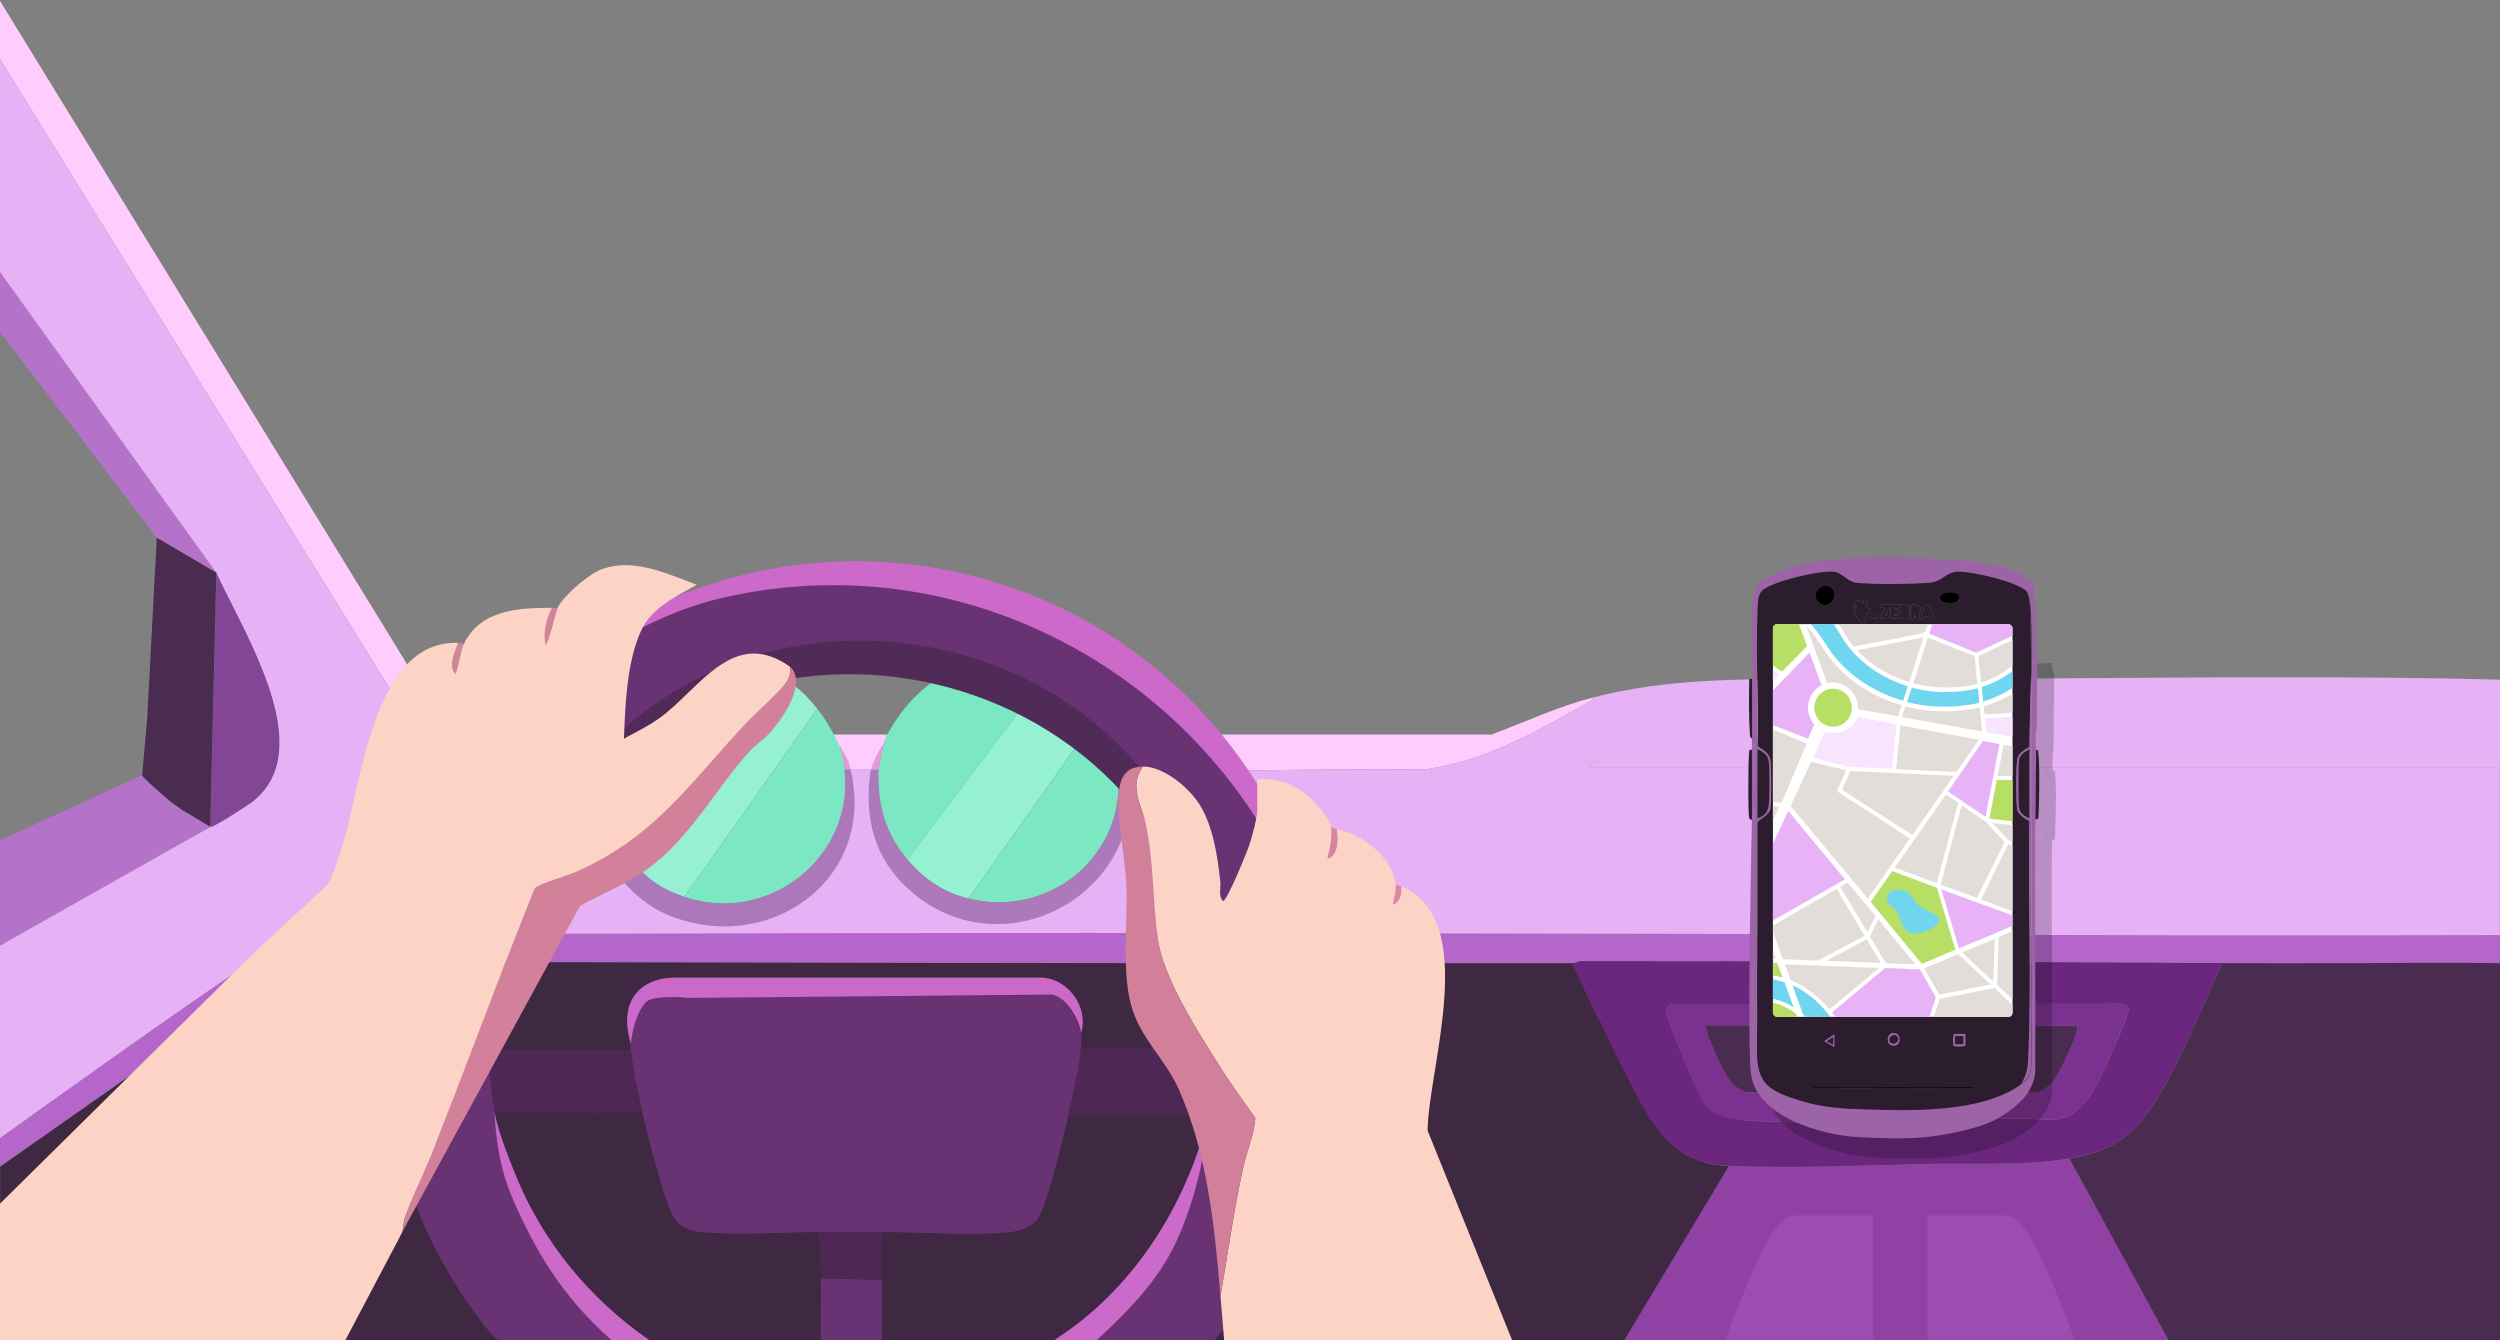 <?xml version="1.0" encoding="UTF-8"?>
<svg id="Layer_1" xmlns="http://www.w3.org/2000/svg" xmlns:xlink="http://www.w3.org/1999/xlink" version="1.1" viewBox="0 0 1440 772">
  <rect x="0" y="0" width="1440" height="772" fill="#808080" stroke="none"/>
  <!-- Generator: Adobe Illustrator 29.3.1, SVG Export Plug-In . SVG Version: 2.1.0 Build 151)  -->
  <defs>
    <style>
      .st0 {
        fill: none;
      }

      .st1 {
        fill: #f9e4ff;
      }

      .st2 {
        fill: #512b58;
      }

      .st3 {
        fill: #683372;
      }

      .st4 {
        fill: #d2809a;
      }

      .st5 {
        fill: #d3809a;
      }

      .st6 {
        fill: #e8b2f7;
      }

      .st7 {
        fill: #2b1d2e;
      }

      .st8 {
        fill: #834697;
      }

      .st9, .st10, .st11, .st12, .st13, .st14, .st15, .st16, .st17, .st18 {
        fill-rule: evenodd;
      }

      .st9, .st19 {
        fill: #feccfd;
      }

      .st20 {
        fill: #ac79ba;
      }

      .st21, .st16 {
        fill-opacity: .2;
      }

      .st22 {
        fill: #70d6f0;
      }

      .st23 {
        fill: #cc6aca;
      }

      .st24 {
        fill: #4a2c50;
      }

      .st10 {
        fill: #b466ca;
      }

      .st25 {
        fill: #9c64a6;
      }

      .st26 {
        fill: #e2ddd9;
      }

      .st11 {
        fill: #d88bee;
      }

      .st27 {
        fill: #e799de;
      }

      .st12 {
        fill: #5b3062;
      }

      .st13 {
        fill: #3e2842;
      }

      .st28 {
        fill: #9c4db2;
      }

      .st29 {
        fill: #cb69c9;
      }

      .st14 {
        fill: #b472c9;
      }

      .st30 {
        fill: #d4849c;
      }

      .st31, .st18 {
        fill: #fcd3c4;
      }

      .st32 {
        fill: #6a277d;
      }

      .st33 {
        fill: #fff;
      }

      .st34 {
        fill: #d7899f;
      }

      .st35 {
        fill: #d4839c;
      }

      .st36 {
        fill: #b7df66;
      }

      .st37 {
        fill: #8f42a4;
      }

      .st38 {
        fill: #96f1d3;
      }

      .st15 {
        fill: #e7b1f6;
      }

      .st39 {
        fill: #7a318f;
      }

      .st40 {
        fill: #ab79ba;
      }

      .st41 {
        fill: #cc6ac9;
      }

      .st42 {
        fill: #693373;
      }

      .st43 {
        fill: #4e2755;
      }

      .st44 {
        fill: #7be7c3;
      }

      .st45 {
        fill: #d3829b;
      }

      .st46 {
        fill: #804a8e;
      }

      .st17 {
        fill: #b572c9;
      }

      .st47 {
        clip-path: url(#clippath);
      }

      .st48 {
        fill: #cc69c9;
      }
    </style>
    <clipPath id="clippath">
      <rect class="st0" x="1021.2" y="359.5" width="138" height="226.2" rx="2.4" ry="2.4"/>
    </clipPath>
  </defs>
  <path class="st38" d="M632.2,412.5l-74.4,105.1c-14.5-3.6-25.5-11.2-35.1-22.3l80.7-107.2c16.4,7.2,19,9.8,28.7,24.4Z"/>
  <path class="st44" d="M603.5,388.1l-80.7,107.2c-12.7-14.7-17.7-31.5-17-51l3.2-15.9c.9-1.7,1.4-4.1,2.1-5.3,19.6-35.8,53.5-52.2,92.4-35h0Z"/>
  <path class="st44" d="M438.9,386l-74.4,110.4c-12.7-14.7-17.7-31.5-17-51l4.3-19.1c.4-.8.9-1.7,1.2-2.4.3-.7.6-1.4.9-1.8,19.4-31.8,47-47.5,85-36.1h0Z"/>
  <path class="st44" d="M480.3,423.1c1.2,2,2.1,4.3,3.2,6.4,2,4.3,2.7,10.7,3.2,14.9,5.7,50.7-44.7,88.5-92.4,72.2l76.5-108.3c4.4,5.5,6.1,8.9,9.6,14.9h0Z"/>
  <path class="st38" d="M470.7,408.3l-76.5,108.3c-13.4-4.6-20.5-9.5-29.7-20.2l74.4-110.4c14.6,4.4,22.6,10.7,31.9,22.3Z"/>
  <path class="st19" d="M917,401.9h0c.4,1.9-.5,2.2-1.6,2.5-.4.1-.8.2-1.2.5-29.6,17-58.9,33.4-93.4,38.3-32.2-.3-64.4.1-96.5.5h0c-24.6.3-49.2.6-73.9.6h-6.4c-.7-7.1-1.5-14.6-4.3-21.2h219.4c19.3-7.2,37.8-16,57.9-21.2,0,0,0,0,0,0h0Z"/>
  <path class="st44" d="M639.7,423.1c2.7,6.7,3.5,14.2,4.3,21.2,4.9,48.2-39.1,84.8-86.1,73.3l74.4-105.1c1.9,2.9,5.8,6.6,7.4,10.6Z"/>
  <path class="st19" d="M511.1,423.1c-.7,1.2-1.3,3.6-2.1,5.3-2.3,4.6-6.2,8.8-6.4,14.9-.3,0-.7,0-1.1,0,0,0,0,0,0,0-3.9-.2-7.8.1-11.7,0h0c-2.1-8.2-3.1-7.6-6.4-13.8-1.1-2.1-2-4.3-3.2-6.4h30.8Z"/>
  <path class="st8" d="M121.2,476.2l3.5-146.3c2.4,5.3,5.4,11.3,8.7,17.7,18.7,37,45.4,89.9,10.9,115-2.2,1.6-22,14.5-23.1,13.6,0,0,0,0,0,0h0Z"/>
  <path class="st40" d="M489.9,443.3s0,0,0,.1c15.3,64.4-48.9,108.1-106.3,83.2-29.1-12.7-48.6-50-41.5-81.2h5.3c-.7,19.5,4.3,36.3,17,51,9.3,10.7,16.4,15.6,29.7,20.2,47.8,16.3,98-22.5,92.3-73.1h3.3c0-.1,0-.1,0-.1Z"/>
  <path class="st20" d="M506,443.4c-.7,19.5,4.1,37.2,16.8,51.9,9.6,11.1,20.6,18.8,35.1,22.3,47,11.5,91-25,86.1-73.3h6.4c5.8,39.1-17.7,71-48.9,82.9-1.3.5-2.7,1-4.1,1.4-23.4,7.5-50.6,4.1-72.9-15.4-21.2-18.4-27.1-42.6-22.9-70,0,0,0,0,0,0,.4,0,.7,0,1.1,0,1.1.1,3.4.1,3.4.1h0Z"/>
  <path class="st27" d="M489.9,443.3c0-.3,0,.3,0,0h-3.3c-.5-4-1.3-8.9-3-13.8,3.3,6.2,4.2,5.6,6.4,13.8h0Z"/>
  <path class="st37" d="M1192.1,667.4l57.4,105.1h-55.2c0-2.3-.8-4.3-1.6-6.4-5.9-15.2-15.6-40.5-23.7-53.8-2.4-4-8.5-12-13.4-12h-45.2v72.2h-31.9v-72.2h-45.2c-5,0-11.1,8.1-13.5,12-8.1,13.4-17.7,38.6-23.7,53.8-.8,2.1-1.6,4.1-1.6,6.4h-59.5l60.6-100.9c37.3,1.7,78.6-.3,116.3-1.1,26.2-.5,54.4,1.1,80.3-3.1Z"/>
  <path class="st28" d="M1194.3,772.5c-28,0-56,0-83.9,0v-72.2h45.2c5,0,11.1,8.1,13.5,12,8.1,13.3,17.8,38.7,23.7,53.8.8,2.1,1.6,4.1,1.6,6.4Z"/>
  <path class="st28" d="M994.5,772.5c0-2.3.8-4.3,1.6-6.4,6-15.2,15.6-40.4,23.7-53.8,2.4-4,8.5-12,13.5-12h45.2v72.2h-83.9Z"/>
  <path class="st32" d="M1279.2,554.8c.2,2.1-.8,3.6-1.6,5.3-9.2,20.3-18.5,43-29.1,62.3-14.2,25.9-25.7,39.8-56.5,44.9-25.9,4.3-54.1,2.6-80.3,3.1-37.7.8-79,2.8-116.3,1.1-32.7-1.5-44.1-23.4-57.1-48.5-.6-1.2-1.2-2.4-1.8-3.5-11.1-21.2-20.2-43.6-31.3-64.8h1.1c1.8,0,3-1.1,3.2-1.1,123.2,0,246.8.4,369.7,1.1ZM962.3,578.4l-2.4,1.9c-.7,1.1-.3,2.1,0,3.2,1.4,7.5,17.7,45.4,22.1,52.4,4,6.4,15.2,7.5,20.5,9.2,57.4,4.5,120.6-3.5,178.6,0,19.8-.2,27.7-22.2,34.7-37.5,2.1-4.6,10.2-22.3,10.2-25.9,0-2.4-2.3-3.6-4.5-3.5l-259.1.3h0Z"/>
  <path class="st46" d="M909.5,553.7s0,0,0,0c-.3.2-1.5,1-3.1,1l3.1-1h0Z"/>
  <path class="st27" d="M347.5,445.4h-5.3c1.7-7.2,6.2-13.1,9.6-19.1l-4.3,19.1h0Z"/>
  <path class="st27" d="M506,443.4h-4.4c1.7-6.1,4.7-10.2,7.4-15l-3,15h0Z"/>
  <path class="st39" d="M962.3,578.4l259.1-.3c2.2,0,4.5,1.1,4.5,3.5,0,3.6-8.1,21.4-10.2,25.9-7,15.4-14.9,37.4-34.7,37.5-58-3.5-121.2,4.5-178.6,0-7.1-.6-16.6-2.8-20.5-9.2-4.3-7-20.7-44.9-22.1-52.4-.2-1.1-.7-2.1,0-3.2l2.4-1.9h0ZM1061.4,590.9h-78.6c-.2,1.5,0,2.8.5,4.3,1.7,5.7,11.2,27.1,15.5,30.2,1.2.8,6,3.8,6.9,3.8h55.6c-4-4.9-6.2-11-6.3-17.5-.1-7.4,3.9-14.2,6.5-20.7h0ZM1196.4,590.9h-78.6c2.6,6.5,6.6,13.3,6.5,20.7-.1,6.5-3.5,12.7-7.5,17.5h56.8c.9,0,5.7-2.9,6.9-3.8,4.2-3.1,13.8-24.5,15.5-30.2.4-1.4.7-2.8.5-4.3h0ZM1084.5,593.3c-20.8,4.4-17.4,40.8,8,36.7,24-3.9,17.6-42-8-36.7Z"/>
  <path class="st24" d="M1061.4,590.9c-2.6,6.5-6.6,13.3-6.4,20.7.1,6.5,3.5,12.7,7.5,17.5h-56.8c-.9,0-5.7-2.9-6.9-3.8-4.2-3.1-13.8-24.5-15.5-30.2-.4-1.4-.7-2.8-.5-4.3h78.6,0Z"/>
  <path class="st24" d="M1196.4,590.9c.2,1.5,0,2.8-.5,4.3-1.7,5.7-11.2,27.1-15.5,30.2-1.2.8-6,3.8-6.9,3.8h-56.8c4-4.9,7.4-11,7.5-17.5.1-7.4-3.9-14.2-6.5-20.7h78.6,0Z"/>
  <path class="st24" d="M1084.5,593.3c25.6-5.4,32,32.8,8,36.7-25.4,4.1-28.8-32.3-8-36.7Z"/>
  <path class="st17" d="M124.7,329.9S60.6,240.9,0,156.7v34.4l90.4,118.7,34.3,20.2Z"/>
  <path class="st9" d="M255.9,417.5L0,.5v33.6l248.9,402.1c1.8,4,4,8.3,8.9,9.1,21.3,0,42.6,0,63.8,0h.2c6.8,0,13.6,0,20.4,0,1.3-5.4,4.2-10.2,7-14.8.9-1.5,1.8-2.9,2.6-4.4.4-.8.9-1.7,1.2-2.4.3-.7.6-1.4.9-1.8l-92,1.1c-3.3.2-4.5-2.5-5.7-5-.1-.2-.2-.4-.3-.6Z"/>
  <path class="st17" d="M81.9,446.5h0s0,0,0,0h0ZM0,511.3l97.8-49.9c-2.3-1.9-15.7-13.4-15.9-14.9L0,484v27.2Z"/>
  <path class="st14" d="M101.4,464c-1.3-.9-2.5-1.7-3.6-2.6L0,511.3v9.6l104.8-54.5c-1-.8-2.2-1.6-3.3-2.4Z"/>
  <path class="st14" d="M121.2,476.2l-16.4-9.8h0S0,520.9,0,520.9v23.9l121.2-68.5Z"/>
  <path class="st10" d="M1355.2,554.8c9.6,0,53.6-.5,84.8,0v-16.3c-123.8.4-256,0-384.5-.4-50.3-.1-100-.3-148.4-.4h0c-185.6-.3-371.3-.7-556.9,0-12.7,0-25.4,0-38.1,0-34,0-68.1,0-102.1,1.1-4,.1-8.9.1-14,.1h0c-9.9,0-20.6,0-27.4,1-5.4.8-22.5,12.7-31.3,18.9h0c-1.4,1-2.7,1.9-3.6,2.5-31.4,21.4-62.5,43.4-93.5,65.5-8,5.7-15.9,11.3-23.9,17h0c0,0-.2.2-.2.2-5.3,3.8-10.7,7.6-16,11.4v16.5s0,0,0,0c19.2-13.5,38.5-27,57.7-40.5,13.8-9.7,27.7-19.4,41.5-29.1,6.9-4.8,13.7-9.8,20.5-14.8,16.3-11.8,32.6-23.7,49.8-33.8,245,.8,490.3,1.2,735.7,1h1.1l3.2-1.1c123.2,0,246.8.4,369.7,1.1,25.3.1,50.6,0,75.9,0h0Z"/>
  <path class="st13" d="M921,587.3c-5.1-10.9-10.2-21.9-15.7-32.5h0c-245.3.2-490.6-.2-735.7-1-17.2,10.1-33.5,22-49.8,33.8-6.8,5-13.7,9.9-20.5,14.8-14.2,10-28.4,19.9-42.6,29.9-18.9,13.2-37.7,26.5-56.6,39.7h0v34.1c28.2-19.8,56.3-40,83.9-60.6,8.8-6.5,17.6-13.7,26.4-20.8,13.7-11.1,27.5-22.2,41.4-31.4.3-.2.6-.4.9-.6,8-5.3,22.9-15.3,28.2-2.4,3.9,9.4,5,39.4,4,49.9-3.4,35.8-27.9,53.6-52.9,72-5,3.6-10,7.3-14.8,11.1-16.6,13-26.9,29.1-33,49.3,236.4,0,472.9,0,709.3,0,47.2,0,94.4,0,141.7,0l60.6-100.9c-32.7-1.5-44.1-23.4-57.1-48.5-.6-1.2-1.2-2.4-1.8-3.5-5.5-10.6-10.6-21.4-15.6-32.3Z"/>
  <path class="st12" d="M22.7,772.7c20.5-.1,40.9-.3,61.4-.3h0c6.1-20.2,16.5-36.3,33-49.3,4.9-3.8,9.9-7.5,14.8-11.1,25.1-18.3,49.5-36.2,52.9-71.9,1-10.5-.2-40.5-4-49.9-5.3-12.9-20.3-2.9-28.2,2.4-.3.2-.6.4-.9.6-13.9,9.2-27.7,20.4-41.4,31.5-8.8,7.2-17.6,14.3-26.4,20.8-27.6,20.6-55.7,40.8-83.9,60.6v66.8c7.6,0,15.1,0,22.7-.1Z"/>
  <path class="st24" d="M1440,772.5v-217.7c-31.3-.5-75.3,0-84.8,0h0c-25.3,0-50.6.1-75.9,0-122.9-.7-246.5-1.2-369.7-1.1l-3.2,1.1h-1.1,0s1.1,0,1.1,0l3.1-1s0,0,0,0h0c123.2,0,246.8.4,369.7,1.1.2,2.1-.8,3.6-1.6,5.3-9.2,20.3-18.5,43-29.1,62.3-14.2,25.9-25.7,39.8-56.5,44.9l57.4,105.1h0,190.5Z"/>
  <path class="st11" d="M1126.8,415.8c-4.3,0-8.7,0-13.1,0,4.5,0,8.8,0,13.1,0h0Z"/>
  <path class="st15" d="M257.8,445.4c-4.9-.8-7.1-5.1-8.9-9.1L0,34.1v122.6c60.6,84.3,124.7,173.3,124.7,173.3,2.4,5.3,5.4,11.3,8.7,17.7,18.7,37,45.4,89.9,10.9,115-2.2,1.6-22.1,14.6-23.1,13.6,0,0,0,0,0,0L0,544.7v110.8c5.3-3.8,10.7-7.6,16-11.4h.2c0-.1,0-.2,0-.2,8-5.7,15.9-11.4,23.9-17,31-22.1,62.1-44.1,93.5-65.5.9-.6,2.1-1.5,3.6-2.5h0c8.9-6.2,25.9-18,31.3-18.9,6.8-1.1,17.5-1,27.4-1h0c5.1,0,10,0,14-.1,33.9-1.2,68.1-1.1,102.1-1.1,12.7,0,25.4,0,38.1,0,185.6-.7,371.3-.4,556.9,0h0c48.4,0,98.1.2,148.4.4,128.5.4,260.7.8,384.5.4v-96.3h-522.5l-2.7-2.1c4.9-1.6,9.8-3.8,14.7-6,6.6-3,13.3-5.9,20.1-7.6,7.6-1.8,15.6-3.3,23.8-4.6,2.7-.4,5.5-.8,8.3-1.2,42.5-5.7,90.5-5.4,131.9-5.1h0c-41.4-.3-89.4-.6-131.9,5.1-2.8.4-5.5.8-8.3,1.2-8.2,1.3-16.1,2.8-23.7,4.6-11.9,2.8-23.3,9.7-34.8,13.5l2.7,2.1h522.5v-50.7c-88.2-2.4-192.6-1.1-280.8-.6h0c-29.9.2-59.8.3-89.8.4-7.4,0-14.8,0-22.2,0h0c-43.6-.3-87.9-.5-130.2,10.6h0s0,0,0,0c.4,1.9-.5,2.2-1.6,2.5-.4.1-.8.2-1.2.5-29.6,17-58.9,33.4-93.4,38.3-32.2-.3-64.4.1-96.5.5h0c-24.6.3-49.2.6-73.9.6,5.8,39.1-17.7,71-48.9,82.9-1.3.5-2.7,1-4.1,1.4-23.4,7.5-50.6,4.1-72.9-15.4-21.2-18.4-27.1-42.6-22.9-70-3.9-.2-7.8.1-11.7,0,0,0,0,0,0,.1,15.3,64.4-48.9,108.1-106.3,83.2-29.1-12.7-48.6-50-41.5-81.2-6.8,0-13.6,0-20.4,0h-.2c-21.3,0-42.6,0-63.8,0ZM1126.7,415.8c-4.3,0-8.7,0-13.1,0h0c4.5,0,8.8,0,13.1,0h0s0,0,0,0c-4.3,0-8.7,0-13.1,0,4.5,0,8.8,0,13.1,0h0s0,0,0,0Z"/>
  <path class="st24" d="M85.1,409.9l-3.2,36.6h0s0,0,0,0h0,0c.2,1.5,13.6,12.9,15.9,14.9,1.1.9,2.3,1.8,3.6,2.6,1.2.8,2.3,1.6,3.3,2.4h0s16.4,9.8,16.4,9.8h0s3.5-146.3,3.5-146.3l-34.3-20.2-5.3,100.2Z"/>
  <path class="st42" d="M764,571.3c3.2,16.2,1.2,45.2-1.2,62-7.1,50.4-29.6,100.5-63.3,138.5-22.8.3-45.6.3-68.3.2,15.6-14.4,31.4-30.2,42-48.8,10.4-18.3,22.7-59.3,22.8-80.7,0-.6.2.7,0,0,.4-.9,3.9-18.4,4.3-21.8.5-5.1.9-12.3,1.1-17.5.5-14.4-.6-27.3-3.2-41.4,0-14,.5-22.5-1.6-33-29.8-150.7-220.9-206.9-335.7-109.3-15.3,13-47,53-53.9,71.4-.9,2.5-1,4.6-.8,7.1-18.8,34.7-24.5,67.1-24.4,106.2,0,14.4,1.2,21.9,3.2,36.1,4,28.9,6.2,42.7,19.6,69,12.5,24.5,27.6,44.5,48.4,62.6-21.4.1-42.9-.1-64.3,0-1.7.1-2.5-.7-3.7-1.6-3.7-2.8-14.8-18.6-18-23.4-62.5-93-61.1-217.3,3.4-308.8,4.7-6.6,9.8-13.4,15.7-18.8,34-30.8,83.3-64.4,128.3-75.1,159.8-37.9,318.2,67.7,349.8,226.9h0Z"/>
  <path class="st42" d="M622.7,595c.3,2.3.2,6.1,0,8.5-.7,10.8-4.9,28.3-7.4,39.3-2.5,11-12.1,51.1-17.2,58.8-3.2,4.7-10.8,7.6-16.3,8.1-21.5,2.2-50.4,0-72.8,0-12.1,0-25.1,0-37.2,0-20.8,0-47.5,2-67.5,0-12-1.2-16-5.9-19.7-16.4-5.4-15.2-11.3-37.8-14.9-53.6-2-9.1-5.6-26.1-6.4-35-.2-2.2-.2-5.2,0-7.4.5-6.9,3.6-15.6,9-20.2,4.4-3.7,17.2-1.8,23.4-2.1,69.7-3.2,140.2-1,210.1-1.9,8.6,1.7,15.6,14.1,16.7,22.1h0Z"/>
  <path class="st48" d="M764,571.7c-31.6-159.2-190-264.9-349.8-226.9-45,10.7-94.4,44.3-128.3,75.1,13.3-18.5,32.5-35,51.3-48,72.6-50.2,165.2-62.4,248.6-32.4,98.8,35.6,170.1,127.2,178.2,232.3Z"/>
  <path class="st43" d="M701.3,603.5c-.2,5.2-.5,12.5-1.1,17.5-.4,3.4-3.5,18.5-4.3,21.8h-80.7c2.5-11,6.7-28.5,7.4-39.3h78.6Z"/>
  <path class="st43" d="M363.4,604.6c.8,8.9,4.4,25.9,6.4,35-1.8,1.2-3.8,1-5.8,1.1-25.3.9-51.7,0-77.1,0h-2.1c-2-14.2-3.2-21.7-3.2-36.1h81.8Z"/>
  <path class="st23" d="M631.2,772.4c-6.8,0-13.9.4-20.7,0-1.2,0-2.9.7-2.6-1,44.5-28.3,75.6-77.3,88.1-128.5-2.2,30.5-12.4,62.4-22.8,80.7-10.5,18.6-26.4,34.5-42,48.8h0Z"/>
  <path class="st41" d="M284.8,640.7c2.3,11.4,7.7,24.9,12.2,36.1,15.5,38.5,42.9,71.6,77,95.1-7,1-14.2.5-21.2.5-20.7-18.1-35.9-38.1-48.4-62.6-13.4-26.3-17.8-40.3-19.6-69Z"/>
  <path class="st3" d="M507.9,737.3c0,11.7,0,23.4,0,35h-35.1c-.2-12,.2-24.1,0-36.1l35.1,1.1Z"/>
  <path class="st43" d="M509,709.7c-1.8,9-1,18.4-1.1,27.6l-35.1-1.1c-.2-8.9-.8-17.7-1.1-26.5,12.1,0,25.1,0,37.2,0Z"/>
  <path class="st2" d="M698.1,562.1c-36.3-196.5-297.6-238.2-392-63.7-.2-2.6,0-4.6.8-7.1,6.6-20,38.1-58.8,53.2-72.2,113-100,308.8-44,336.4,110.1,1.9,10.5,1.5,18.2,1.6,33h0Z"/>
  <path class="st29" d="M622.7,595c-1.1-7.9-8.1-20.3-16.7-22.1l-210.1,1.9s-19.1-1.7-23.4,2.1c-5.4,4.6-8.6,17.3-9.1,24.3-7.9-25.6,6.7-37.6,24-38.1h213.5c15.1,1.5,26.1,17.3,21.9,31.9h0Z"/>
  <path class="st31" d="M658.3,441.5c12.1,0,26.6,12.2,32.7,22,7.7,12.2,10.4,30.1,11.9,44.4.4,3.7-1.3,8.4,1.6,11.1,2.3,0,14.2-29.2,15.5-33.4,1.4-4.6,4.2-14.7,4.2-19.2v-17.5c8.5-.8,17.1,1.5,24.4,5.9,5.6,3.4,17.2,15.4,18.2,21.7.9,5.9-.9,12.3-2.1,18.1,6.5-1.6,6.2-11.6,5.3-17,14.9,3,31.9,16,34,31.9.5,4-1.1,7.8-1.6,11.7,4.5-2,5-6,4.8-10.6,45.5,18.8,15.5,104.6,15.1,140.6l48.7,120.8h-165.9l-2.1-25.5c4.3-24.5,7.6-49.2,13-73.6,2.1-9.6,6.3-19.3,7.1-28.9-6.6-9.4-13.5-18.6-19.6-28.3-13-20.7-33.2-51.2-36.6-75-3.1-21.6-2.2-43.5-6.8-65.4-2.6-12.2-10.1-22.2-1.8-33.8h0Z"/>
  <path class="st4" d="M658.3,441.5c-8.3,11.5-.8,21.5,1.8,33.8,4.6,21.9,3.7,43.8,6.8,65.4,3.4,23.7,23.6,54.3,36.6,75,6.1,9.7,13,18.9,19.6,28.3-.8,9.7-5,19.3-7.1,28.9-5.4,24.4-8.7,49-13,73.6-3.4-40-7.5-81.9-24-119-8-18-22.8-29.8-27.8-49.7-5-19.9-1.6-46.3-2.4-67.7-.6-15.6-5.9-40.3-4.3-54.2,1-8.9,4.5-14.3,13.8-14.3h0Z"/>
  <path class="st5" d="M455.2,384.1c10,9.7-4.8,30.2-11.6,37.8-3.2,3.6-9.1,7.7-12.2,11.2-19.9,22.3-34.1,50-58.8,67.7-12,8.6-25.7,13.8-38.5,21l-102.2,187.4c.5-2.7.7-5.9,1.6-8.5,3.9-11.4,10.6-24.2,15.1-35.9,20.1-51,38.9-102.4,59.3-153.3,1.8-2.4,18.9-7.4,23.6-9.4,45.4-19.7,66.2-51.6,98.7-86.3,5.4-5.7,22-19.9,24.2-25.8.7-2,1.1-3.9.8-6.1h0Z"/>
  <path class="st45" d="M321.2,350.1c-1,2.2-5.5,21.3-6.9,21.3-1.7-7.2.4-14.8,3.7-21.3h3.2Z"/>
  <path class="st35" d="M267,371.4c-2,4.2-2.5,12.5-4.8,17-4.2-5.5-.2-12.5,1.6-18.1,1.2,0,2.7-.3,3.2,1.1Z"/>
  <path class="st30" d="M769.9,477.6c.9,5.4,1.2,15.3-5.3,17,1.2-5.7,3-12.1,2.1-18.1,1,.6,2.1.8,3.2,1.1Z"/>
  <path class="st34" d="M807.1,510.5c.2,4.6-.3,8.6-4.8,10.6.5-3.9,2.1-7.6,1.6-11.7.9.7,2.2.7,3.2,1.1h0Z"/>
  <path class="st18" d="M344.2,329c-6.6,3.1-20,14.6-23,21.1h0c-.3.7-1.1,3.5-2,6.8-1.7,6.3-4,14.5-4.9,14.5-1.7-7.2.4-14.8,3.7-21.3-19.1,0-41.5.9-51,21.2-.9,2-1.6,5-2.2,8-.7,3.3-1.4,6.7-2.6,9-3.4-4.5-1.4-10,.5-14.9.4-1.1.8-2.1,1.1-3.1-39.4-1.5-51.5,52.7-60,90.6-1.9,8.4-3.6,16-5.4,22,0,.3-.2.6-.3,1-1.9,6.5-6.6,22.3-9.7,25.9-5.9,5.6-12.4,11.6-19.1,17.7-10.2,9.4-20.6,19-29.4,27.6L0,693.3v78.7h198.9l30.9-58.6,2-4c.2-.9.3-1.8.4-2.8.3-2,.6-4,1.2-5.7,2.3-6.5,5.4-13.6,8.6-20.6,2.3-5.2,4.6-10.4,6.6-15.3,8.8-22.5,17.5-45,26.1-67.6,10.9-28.6,21.8-57.2,33.2-85.7,1.2-1.6,9.3-4.4,15.9-6.6,3.2-1.1,6.1-2.1,7.6-2.8,36-15.6,56.6-38.9,79.7-65.2,6-6.9,12.3-13.9,19-21.1,1.6-1.7,4.1-4.1,7-6.8,6.9-6.5,15.7-14.8,17.2-19,.8-2,1.1-3.9.8-6.1-24.9-17.8-42.1-1.1-58.9,15.1-5.4,5.2-10.7,10.4-16.3,14.4-5.1,3.7-10.9,6.7-16.5,9.7-1.4.7-2.7,1.4-4,2.2.7-19.4,1.7-44.9,10.1-62.7,5.4-11.6,18-18.4,29-24.4,1-.5,1.9-1,2.9-1.6-2-.7-4-1.5-6.1-2.3-16.3-6.3-34.6-13.3-51.1-5.6Z"/>
  <path class="st21" d="M1018.8,444c0,13.1,0,26.1,0,39.1,0,0,0,1,0,1,0,0-1.3.4-1.6-.8-.8-2.9-.5-22.9-.5-27.4,0-1.8.2-10.5.5-11.4.3-1.2.8-.5,1.7-.6h0Z"/>
  <path class="st21" d="M1182.3,444c1.6,0,1.1-.2,1.3,1,.9,6.8.6,20,.4,27.4,0,1.5-.3,10.3-.4,10.9-.2.6-1.2.5-1.7.7,0-13.3.2-26.6.4-39.9h0Z"/>
  <path class="st21" d="M1018.8,403.1v1.1s0,33,0,33c-1.3.2-1.2-2.1-1.3-2.7-.6-9.7-.6-21.6-.3-31.4h1.6Z"/>
  <path class="st21" d="M1087.1,363.6c-.3-1.3-.4-1.3-.8-1.3-.2,0-.6,0-1.2-.3-.2,0-.2-.3-.1-.4.7-1-1.2-6.7-2.1-4.5v2c0,.3-.3.4-.5.2-2.2-2.2-3.4-2.6-4.5.9,0,0,0,.2,0,.3l1.6,1.9c-3.1-2.9-2.7-1.9-2.1-.5.2.6.5,1.2.5,1.6,0,.5-.4.6-.6.7-.1,0-.2,0-.2.1,0,.5,5.4,7.4,5.9,7.6,1.7.8,1.3-1.1.7-2.5-.1-.2.1-.5.4-.4.3,0,.6-.2.6-1.1,0-.3,0-.8,0-1.1,0,0,0-.2,0-.2.3-.4.3-.9.3-1.3,0-.1,0-.3,0-.4s.1-.3.3-.3h.3c.2,0,.3.1.3.3,0,.2,0,.3,0,.4,0,.4,0,.7.3,1.4,0,.2.1.3.2.4.1.3.1.3.2.3,0,0,0,0,0,0,0,0,.2,0,.5.1,5.3,3.1,3.8-3.7,1-1.8-.1,0-.3,0-.4,0-.3-.4-.4-.9-.5-1.4,0-.2,0-.4-.1-.5h0Z"/>
  <path class="st21" d="M1103.5,360.3c-.3-.3-5.2-.1-8.3,0-1,0-1.8,0-2.2,0s-.3.9-.4,1.4c0,.2,0,.3.3.4h1.8c.2.2.3.4.2.6l-2.5,5.2c-.1.2,0,.5.3.4l4.6-.3c0,0,.2,0,.2-.2.5-1.1-.1-1.1-.8-1.1-.6,0-1.2,0-1.1-.6l2.3-4.3c.2-.3.6-.2.6.1v6.1c0,.2.1.3.3.3.5,0,1.4,0,2.3,0,1.2,0,2.3,0,2.5,0,.2-.2.3-.4.4-.5v-.7c-.4-.4-1.7-.5-2.4-.5-.3,0-.5,0-.5,0-.8-.6.1-.9,1.1-1.3,1.2-.4,2.5-.9.8-2-.2-.1-.5,0-.9,0-.6,0-1.1.1-1-.6,1.3.3,3.6-1.3,2.5-2.3h0Z"/>
  <path class="st21" d="M1103.9,367.9c0,.2.2.3.3.3.4,0,.9,0,1.3,0,2,0,4.3.2,4.2-2.3,0-1.4-.8-1.5-1.1-1.5,0,0-.1,0-.1,0,0,0,0-.2.2-.4.4-.7,1.3-1.9.2-3.1-.5-.6-3.8-.8-4.8-.7-.2,0-.3.1-.3.3h0v6.6c.2.2.2.4,0,.7v.2Z"/>
  <path class="st21" d="M1110.2,360.3c-.2.2-.1,4,0,6.3h0c0,.8,0,1.4,0,1.7s2,0,2.1,0c0,0,0-.4,0-.8,0-.5-.1-1.2.2-1.4,0,0,0,0,.2.2.3.7,1,2.6,5.2,1.9.2,0,.2-.2.3-.4.2-.4.5-.9,1.4-.9s.7.3,1.2.6c1,.7,2.3,1.5,2.8.5.2-.4-2.2-7.5-2.6-7.7-2.6-1.5-3.6,2.4-4.3,5-.3,1.2-.6,2-.8,2.1-1.6.1-.4-2.6,0-3.6,0-.2.2-.4.2-.4.3-3.6-5.3-3.7-5.9-3.1h0Z"/>
  <path class="st21" d="M1162.6,380l-.5-2.2c0-.2-.2-.3-.4-.2l-1.9.9c-.2,0-.2.4,0,.5l.8.6c.2.1.2.4,0,.5-5,1.9-1.3,1.2,1.7.7,1.3-.3,2.5-.5,2.8-.4.2,0,.2.3.2.5,0,.4,0,.9.8.8.2,0,.3-.3.2-.5l-.3-.4c-.1-.2,0-.5.2-.5,4.6-.2-3-3.5-3.5-2.5,0,0,0,.2.1.4.2.6.7,1.7-.1,1.7Z"/>
  <path class="st21" d="M1149.1,376.7c-2.5.5-2.4,6.8,1.5,5.3,1.7-.6,2.1-6.1-1.5-5.3Z"/>
  <path class="st21" d="M1021.8,483.5v-39.9c2.8,1.1,5.9,3.1,6.5,6.3.9,4.3.7,20.3.2,25.1-.5,4.8-2,7-6.7,8.6Z"/>
  <path class="st21" d="M1065.2,351.3c4,4.8-3,12.9-8.2,7.6-5.7-5.8,3.8-12.9,8.2-7.6Z"/>
  <path class="st21" d="M1178.5,443.5c-2.4,1.5-5.4,2.9-5.9,6.1-.5,3.6-.5,25.2.1,28.5.5,2.5,3.6,4.4,5.8,5.4v1.3c-2.4-.9-6.5-4-7-6.6-.7-3.3-.6-24.3-.1-28.1.5-4.1,4-5.9,7.2-7.8v1.3h0Z"/>
  <path class="st21" d="M1137.3,354.1c.7.7.8,2.2.3,3.4-.3.7-.7,1.2-1.4,1.5-.3.1-.9.2-1.6.2-2.5.2-6.7-.1-7.2-1.7,0,0,0,0,0-.1-1.6-5.3,8.9-4.2,9.9-3.2h0Z"/>
  <path class="st21" d="M1146.2,638.2v.4h-92.4s0-.4,0-.4h92.4Z"/>
  <path class="st21" d="M1141.6,607.5v6.5c0,.9-6.2.9-6.7.4-.7-.5-.6-7,.2-7h6.5ZM1140.4,608.8h-4.6v4.6h4.6v-4.6Z"/>
  <path class="st21" d="M1103.5,608.8s1.5,4.6-2,5.4c-5.7,1.3-5.7-6.2-2.2-7.1,1.7-.4,3.6.4,4.2,1.7ZM1102.1,608.9c-1.8-1.8-5.5.7-3.7,3.5,2.3,1.9,6.1-1.1,3.7-3.5Z"/>
  <path class="st21" d="M1149.1,376.7c3.6-.8,3.2,4.7,1.5,5.3-3.9,1.5-4-4.8-1.5-5.3Z"/>
  <path class="st21" d="M1141.4,380.3c-1.8,3.1-2.8,1-3.7-1.2-.2-.5-.5-1.1-.7-1.6l5-.2c.9.6-.2,2.3-.6,3h0Z"/>
  <path class="st21" d="M1066.2,607.8v7.3l-6-3.4,6-4ZM1065.3,609.7l-3.3,2.1,3.3,1.7v-3.8Z"/>
  <path class="st21" d="M1085,364.5c0-.2,0-2.5.8-1.3.1.2,0,.9,0,1.3h-.8,0Z"/>
  <path class="st21" d="M1084.6,367.8c-1.8-.7-2.7-5.9-.8-6.3.1,1.6-.2,3.4,0,5,0,0,.8,0,.8,0,0,.3,0,.9,0,1.3h0Z"/>
  <path class="st21" d="M1178.5,483.5c-2.2-1-5.2-2.9-5.8-5.4-.7-3.3-.7-24.9-.1-28.5.5-3.1,3.5-4.6,5.9-6.1,0,13.3,0,26.6,0,39.9h0Z"/>
  <path class="st21" d="M1140.4,608.8h-4.6v4.6h4.6v-4.6Z"/>
  <path class="st21" d="M1102.1,608.9c2.4,2.4-1.4,5.8-3.7,3.5-1.8-2.8,1.9-5.3,3.7-3.5Z"/>
  <path class="st21" d="M1065.5,609.3v4.4l-3.7-1.9,3.7-2.5Z"/>
  <path class="st21" d="M1127.4,357.3s0,0,0,0c-.4.7-.3-.9,0,.1.5,1.6,4.7,1.9,7.2,1.7.7,0,1.3-.1,1.6-.2.3-.1.6-.2.8-.2.7-.2.8-.2.6-1.2-.3.7-.7,1.2-1.4,1.5-.3.1-.9.2-1.6.2-2.5.2-6.7-.1-7.2-1.7,0,0,0,0,0-.1Z"/>
  <path class="st21" d="M1018.8,483.1h.1c.3,0,.5.2.6.3.1,0,.2.2.3.1,0,0,.1-.2.2-.6.8-3.8.4-15.4.4-20.2.1-7.6-.1-15.3,0-22.9l-1.7,2.9h0s0,0,0,0h0v1.3h0c0,13.1,0,26.1,0,39.1,0,0,0,0,0,0Z"/>
  <path class="st16" d="M1018.8,401c0,.3,0,.8,0,2.1v1.1s0,23,0,33c0,1,0,1.9,0,2.9v2.5h0s1.7-2.9,1.7-2.9h0c0,3.7,0,7.5,0,11.2,0,3.9,0,7.8,0,11.7,0,1.3,0,3.2,0,5.3,0,5.4,0,12.2-.5,14.9,0,.4-.1.5-.2.6,0,0-.2,0-.3-.1-.2-.1-.3-.2-.6-.3h-.1s0,1,0,1c0,0-2.8,119.1-.7,145,2.1,25.9,40.9,36.8,62.4,37.8h1.2c12.2.6,24.6,1.2,36.9,0,10.9-1,30.8-4.9,40.4-10.1,11.5-6.2,21.8-15.2,22.9-27.1.1-23.8,0-47.6,0-71.4h0c0-24.8-.2-49.6,0-74.3,0-13.3.2-26.6.4-39.9,0-1.2,0-2.4,0-3.6-.1-2.8-.2-5.7.5-8.2l.4-43.3c0-.8-.3-1.5-.6-2.2-.3-.8-.6-1.6-.7-2.6,0-.5,0-1.3,0-2.2h-2.1c0,0-.2,0-.2,0,0-5.2-.1-10.5-.2-15.7,0-3.6-.1-7.3-.2-10.9,0-1.1-.8-1.5-1.3-1.8-.2-.1-.4-.2-.5-.3h0s0,0,0,0h0s0,0,0,0h0c.2.6.4,1,.6,1.5-.2-.4-.4-.9-.5-1.4,0,0,0,0,0,0,0,0,0,0,0,0,0,0,0,0,0,0,0,0,0,0,0,0,.1.1.3.2.4.3.6.3,1.2.7,1.3,1.8,0,3.6.1,7.1.2,10.7,0,5.3.2,10.6.2,15.9l-8,.2-.2-32.7c2.6,1.2,4.7,2.4,6,3.7,0,0,0,0,0,0-1.3-1.3-3.4-2.5-5.9-3.7v-8c-11.7-4.8-29.1-6.5-38.7-7.1-22.9-1.5-46.7-1.9-69.3,0-10.7.9-35.6,6.2-41.9,15.3-3.5,5-3,26-2.7,40.2,0,4.5.2,8.2.1,10.7v.5ZM1178.5,442.1c0,.1,0,.2-.2.3h-.2c-3.1,1.9-6.2,3.8-6.8,7.7-.5,3.8-.6,24.8.1,28.1.5,2.5,4.4,5.5,6.8,6.5.1,0,.2.2.2.3-.2,12.9-.2,25.9-.1,38.9,0-13.1,0-26.1.1-39.1v-42.6ZM1177.7,624.1c.5-9.9.7-19.8.9-29.7-.1,9.9-.4,19.8-.9,29.6,0,.3,0,.5,0,.8,0-.2,0-.5,0-.7ZM1173.5,636.5s0,0,0,0h0s0,0,0,0h0ZM1043.7,643.8c15.2,5.4,21.4,6.4,37.6,7l2.2-12.2h62.8v-.4h-62.7l51.1-279.1c.7,0,1.3-.1,1.6-.2.3-.1.6-.2.8-.2.7-.2.8-.2.6-1.2,0-.1,0-.6,0-1.2h0c0-.9,0-2.1-.2-2.2-.2-.2-.8-.3-1.7-.3l2.3-12.5c-3.6,0-5.8,1.2-7.9,2.5-.3.2-.7.4-1,.7h0c-2.1,1.4-4.2,2.8-7.7,3.2-6.7.7-27.7,1-38.5.4-1.9-.1-3.5-.3-4.7-.4-2-.3-4-1.6-5.8-2.9-.3-.2-.5-.4-.8-.6h0s0,0,0,0h0c-1.7-1.2-3.2-2.3-4.5-2.6-.6-.1-1.4-.2-2.4-.2-9.9-.2-36.2,6.2-40.6,11.4-2.1,2.4-2.2,7.3-2.3,11.1,0,.8,0,1.5,0,2.1-.6,13-.3,26.2,0,39.5.2,12.2.5,24.4,0,36.4,0,.1,0,.2.2.3.3.2.7.4,1,.6h0c2.9,1.8,5.9,3.5,6.4,7.3.5,3.8.6,24.8-.1,28.1-.5,2.2-2.7,3.8-4.6,5.1-1.4,1-2.7,1.9-2.9,2.9,0,0,0,0,0,0v134.6c.8,14,5.7,18.2,18.7,23.3h0c0,0,.2,0,.4,0,.6-.2,1.9-.5,2.8-.2ZM1135.6,353.8c-2.5,0-7,1.1-8.2,3.5h0s0,0,0,.1c.5,1.6,4.7,1.9,7.2,1.7l1-5.4ZM1083.5,638.2h-29.7v.5s.8,0,.8,0h28.8v-.4ZM1028.5,474.9c-.5,4.8-2,7-6.7,8.6v-39.9c2.8,1.1,5.9,3.1,6.5,6.3.9,4.3.7,20.3.2,25.1ZM1065.2,351.3c-4.4-5.3-14,1.9-8.2,7.6,5.2,5.2,12.3-2.9,8.2-7.6ZM1086.4,362.4c.4,0,.4,0,.8,1.3h0c0,.2,0,.3.1.5,0,.5.2,1,.5,1.4,0,.1.3.1.4,0,2.8-1.8,4.2,4.9-1,1.8-.3-.2-.4-.1-.5-.1,0,0,0,0,0,0,0,0,0,0-.2-.3,0-.1,0-.2-.2-.4-.3-.7-.3-1-.3-1.4,0-.1,0-.3,0-.4,0-.1-.1-.3-.3-.3h-.3c-.2,0-.3.1-.3.3s0,.2,0,.4c0,.4,0,.9-.3,1.3,0,0,0,.2,0,.2,0,.3,0,.8,0,1.1,0,.9-.3,1.2-.6,1.1-.2,0-.5.2-.4.4.6,1.4,1,3.3-.7,2.5-.4-.2-5.9-7.1-5.9-7.6s.1-.1.2-.1c.3,0,.6-.2.6-.7,0-.4-.2-1-.5-1.6-.5-1.4-.9-2.4,2.1.5l-1.6-1.9c0,0,0-.2,0-.3,1.1-3.6,2.3-3.1,4.5-.9.2.2.5,0,.5-.2v-2c.9-2.2,2.8,3.4,2.1,4.5,0,.2,0,.4.1.4.6.3,1,.3,1.2.3ZM1095.2,360.2c3.1,0,8-.2,8.3,0h0c1.1,1-1.2,2.7-2.5,2.3-.1.8.4.7,1,.6.3,0,.7,0,.9,0,1.7,1.1.4,1.6-.8,2-.9.4-1.8.7-1.1,1.3,0,0,.2,0,.5,0,.7,0,2,0,2.4.5v.7c0,.1-.2.3-.4.5-.1.1-1.3,0-2.5,0-.9,0-1.7,0-2.3,0-.2,0-.3-.1-.3-.3v-6.1c0-.3-.4-.4-.6-.1l-2.3,4.3c0,.7.5.6,1.1.6.7,0,1.4,0,.8,1.1,0,0-.2.2-.2.2l-4.6.3c-.2,0-.4-.2-.3-.4l2.5-5.2c0-.2,0-.4-.2-.4h-1.8c-.2-.2-.3-.3-.3-.5,0-.5.3-1.4.4-1.4.4,0,1.2,0,2.2,0ZM1103.9,367.8v.2c0,.2.2.3.3.3.4,0,.9,0,1.3,0,2,0,4.3.2,4.2-2.3,0-1.4-.8-1.5-1.1-1.5,0,0-.1,0-.1,0,0,0,0-.2.2-.4.4-.7,1.3-1.9.2-3.1-.5-.6-3.8-.8-4.8-.7-.2,0-.3.1-.3.3h0v6.6c.2.2.2.4,0,.7ZM1110.2,366.6c0-2.3-.2-6.1,0-6.3h0c.5-.5,6.2-.4,5.9,3.1,0,0,0,.2-.2.4-.5,1.1-1.6,3.7,0,3.6.3,0,.5-.9.8-2.1.7-2.6,1.8-6.6,4.3-5,.3.2,2.7,7.3,2.6,7.7-.4,1.1-1.8.2-2.8-.5-.5-.3-1-.6-1.2-.6-1,0-1.2.5-1.4.9,0,.2-.2.4-.3.4-4.2.8-4.9-1.2-5.2-1.9,0-.2,0-.3-.2-.2-.3.2-.2.8-.2,1.4,0,.4,0,.7,0,.8,0,0-2.1.1-2.1,0,0-.3,0-.9,0-1.7h0ZM1149.1,376.7c-2.5.5-2.4,6.8,1.5,5.3,1.7-.6,2.1-6.1-1.5-5.3ZM1141.5,380.1s0,0,0,.1c-1.8,3.1-2.8,1-3.7-1.2-.2-.4-.3-.8-.5-1.2,0-.2,0-.4.3-.4l4.5-.2c0,0,.2,0,.2,0,.7.6-.2,2.1-.6,2.8ZM1162.1,377.9l.5,2.2c.8,0,.3-1.1.1-1.7,0-.2-.1-.3-.1-.4.4-1,8.1,2.3,3.5,2.5-.2,0-.4.3-.2.5l.3.4c.1.2,0,.4-.2.5-.8,0-.8-.4-.8-.8,0-.3,0-.5-.2-.5-.2,0-1.4.2-2.8.4-3,.6-6.7,1.3-1.7-.7.2,0,.3-.4,0-.5l-.8-.6c-.2-.1-.2-.4,0-.5l1.9-.9c.2,0,.4,0,.4.2ZM1141.3,607.5c.2,0,.3.1.3.3v6.2c0,.9-6.2.9-6.7.4-.7-.5-.7-7,.2-7h6.2ZM1061.4,612.1c.6-.9,3.1-3.6,4.3-3.2l.4,5.6c0,.2-.3.4-.5.3l-4.2-2.7ZM1065.7,608.9l-.2-.5c.1,0,.2.1.2.3v.3Z"/>
  <path class="st25" d="M1009.2,391.1c0-2,0-2,0-2.6.2-10.2-2-44.2,2.6-50.8,6.3-9.1,31.3-14.3,41.9-15.3,22.6-2,46.4-1.6,69.3,0,12.8.8,39.6,3.5,47.8,13.2,1.8,2.2,1.2,31.7,1.4,36.6,0,1.9,1.2,3.2,1.3,4.8l-.4,43.3c-1.1,3.5-.4,7.9-.4,11.8-.2,13.3-.3,26.6-.4,40-.3,48.5.3,97.2,0,145.7-1.1,11.9-11.4,20.9-22.9,27.1-9.6,5.2-29.5,9.1-40.4,10.1-12.7,1.2-25.5.6-38.2,0-21.5-1-60.3-11.9-62.4-37.8-2.1-25.9.7-145,.7-145v-1s.2,0,.2,0c.5,0,.8.5.9.4,0,0,.1-.2.2-.6.8-3.8.4-15.4.4-20.2.1-7.6-.1-15.3,0-22.9h0s-1.7,2.9-1.7,2.9h0c0-1.8,0-3.7,0-5.5,0-10,0-33,0-33v-1.1ZM1167.7,341.2c-6-6.1-29.7-11.3-38.4-11.8-8.7-.5-9.9,5.5-17.6,6.3-7.9.9-35.7,1.1-43.2,0-4.1-.7-8.2-5.3-11.1-6.1-6.9-1.7-38.1,5.4-43,11.1-2.5,2.9-2.1,9.2-2.3,13.2-1.1,25,.9,50.9,0,76.1,3.3,2,7,3.7,7.6,8,.5,3.8.6,24.8-.1,28.1-.9,4-7,5.8-7.5,8.1,0,0,0,134.6,0,134.6.8,14,5.7,18.2,18.7,23.3.1,0,2-.7,3.3-.2,15.4,5.5,21.6,6.5,38.2,7.1,27,1,69.2,2.3,91.6-14.3,5-3.7,5.7-5.2,6.3-12-.5-89.7.9-179.7-.7-269.3-.1-1.5-1.4-1.7-1.8-2.2h0ZM1012.2,471.5c4.7-1.6,6.3-3.8,6.7-8.6.4-4.8.6-20.8-.2-25.1-.6-3.2-3.7-5.2-6.5-6.3v40Z"/>
  <path class="st7" d="M1009.2,432c0,13.1,0,26.1,0,39.1,0,0,0,1,0,1,0,0-1.3.4-1.6-.8-.8-2.9-.5-22.9-.5-27.4,0-1.8.2-10.5.5-11.4.3-1.2.8-.5,1.7-.6h0Z"/>
  <path class="st7" d="M1172.7,432c1.6,0,1.1-.2,1.3,1,.9,6.8.6,20,.5,27.4,0,1.5-.3,10.3-.4,10.9-.2.6-1.2.5-1.7.7,0-13.3.2-26.6.4-39.9h0Z"/>
  <path class="st7" d="M1009.2,391.1v1.1s0,33,0,33c-1.3.2-1.2-2.1-1.3-2.7-.6-9.7-.6-21.6-.3-31.4h1.6Z"/>
  <path class="st7" d="M1163.9,624.5s0,0,0,0c-22.4,16.6-64.5,15.2-91.5,14.3-16.7-.6-26.2-1.3-41.5-6.8-1.3-.5.1,0,0,0-13-5-17.8-9.3-18.7-23.3,0,0,0-134.5,0-134.6s0,0,0,0c.5-2.3,6.6-4.1,7.5-8,.7-3.3.6-24.3.1-28.1-.6-4.3-4.2-6-7.4-8,0,0-.2-.2-.1-.3.9-25.1-1.1-50.9,0-75.9.2-4-.2-10.3,2.3-13.2,4.9-5.7,36-12.8,43-11.1,3,.7,7.1,5.4,11.1,6.1,7.4,1.2,35.2.9,43.2,0,7.7-.8,8.8-6.8,17.6-6.3,8.6.5,32.2,5.6,38.3,11.7,0,0,0,0,0,.1.4,1.5,1.1,2.2,1.3,3.9,2.6,24.5,0,59.3,0,85s0,.2-.2.3c-3.1,1.8-6.5,3.7-7,7.7-.5,3.8-.6,24.8.1,28.1.5,2.5,4.4,5.5,6.8,6.5.1,0,.2.2.2.3-.7,46.3,1.3,93-.8,139.2-.2,4.4-1.7,8.7-4.2,12.4ZM1055.6,339.3c-4.4-5.3-14,1.9-8.2,7.6,5.2,5.2,12.3-2.9,8.2-7.6ZM1127.7,342.1c-.8-.7-8.2,0-9.9,3.2-.4.7-.3-.9,0,.1.7,2,7.3,2,8.8,1.5,1.4-.5,1.7,0,1.4-1.5-.1-.4-.1-3.2-.3-3.4ZM1077.6,351.7c-.6-2.1-.4-.8-2-1.6-.2,0-.2-.3-.1-.4.7-1-1.2-6.7-2.1-4.5v2c0,.3-.3.4-.5.2-2.2-2.2-3.4-2.6-4.5.9,0,0,0,.2,0,.3l1.6,1.9c-4.4-4.2-1.7-.2-1.7,1.1,0,.8-.9.6-.9.8,0,.5,5.5,7.4,5.9,7.6,1.7.8,1.3-1.1.7-2.5,0-.2.1-.5.4-.4.3,0,.5-.2.7-1.1,0-.3,0-.8,0-1.1,0,0,0-.2,0-.2.4-.5.3-1.2.3-1.7,0-.2.1-.3.3-.3h.3c.1,0,.3.1.3.3,0,.6,0,.9.4,1.8.5,1.3,0,.4.8.8,5.3,3.1,3.8-3.7,1-1.8-.1,0-.3,0-.4,0-.4-.5-.5-1.2-.6-1.9h0ZM1093.9,348.3c-.4-.4-9,0-10.5,0s-.3.9-.4,1.4c0,.2,0,.3.3.4h1.8c.2.2.3.4.2.6l-2.5,5.2c0,.2,0,.5.3.4l4.6-.3c.1,0,.2,0,.2-.2,1-2.1-2.1-.3-2-1.7l2.4-4.3c.1-.3.6-.2.6.1v6.1c0,.2.1.3.3.3,1.2,0,4.5.2,4.7,0,.2-.2.3-.3.4-.5.2-.3.2-.5,0-.7-.6-.6-2.8-.4-2.9-.5-1.7-1.3,4.9-1.4,1.8-3.3-.6-.3-2,.5-1.8-.7,1.3.3,3.6-1.3,2.5-2.3h0ZM1094.3,348.5v7.4c0,.2.1.3.3.3,2.2,0,5.7.8,5.5-2.3,0-1.7-1.2-1.4-1.2-1.5,0-.3,1.8-2,.4-3.6-.6-.6-3.8-.8-4.8-.7-.2,0-.3.1-.3.3h0ZM1100.6,348.3c-.3.3,0,6.8,0,8s2,0,2.1,0c.2-.2-.3-1.8.2-2.1.3-.1.1,3.1,5.3,2.1.5,0,.3-1.3,1.8-1.3s3.3,2.7,4,1.1c.2-.4-2.2-7.5-2.6-7.7-3.7-2.2-4.3,7-5.2,7.1-1.9.1.2-3.8.2-4,.3-3.6-5.3-3.7-5.9-3.1h0ZM1139.5,364.8c-2.5.5-2.4,6.8,1.5,5.3,1.7-.6,2.1-6.1-1.5-5.3ZM1131.9,368.3c.4-.6,1.4-2.2.7-2.9,0,0-.1,0-.2,0l-4.5.2c-.2,0-.3.2-.2.4,1.2,2.4,2,6,4.2,2.3ZM1153,368.1l-.5-2.2c0-.2-.2-.3-.4-.2l-1.9.9c-.2,0-.2.4,0,.5l.8.6c.2.1.2.4,0,.5-7.2,2.8,3.7,0,4.5.2.5,0-.3,1.5,1,1.4.2,0,.3-.3.2-.5l-.3-.4c-.1-.2,0-.5.2-.5,4.6-.2-3-3.5-3.5-2.5,0,.1,1.1,2,0,2.1ZM1132.1,595.9c0-.2-.1-.3-.3-.3h-6.2c-.9,0-.9,6.4-.2,7,.5.4,6.7.4,6.7-.4v-6.2ZM1056.2,596.9c-1.2-.4-3.6,2.3-4.3,3.2.7,1.1-.5-.3-.3-.2l4.5,2.9c.2.1.5,0,.5-.3l-.4-5.9c0-.1,0-.2-.2-.3l.2.5ZM1136.7,626.3h-92.4v.5c0,0,.8,0,.8,0h91.6v-.4Z"/>
  <path class="st7" d="M1077.6,351.7c-.6-2.1-.4-.8-2-1.6-.2,0-.2-.3-.1-.4.7-1-1.2-6.7-2.1-4.5v2c0,.3-.3.4-.5.2-2.2-2.2-3.4-2.6-4.5.9,0,0,0,.2,0,.3l1.6,1.9c-4.4-4.2-1.7-.2-1.7,1.1,0,.8-.9.6-.9.8,0,.5,5.5,7.4,5.9,7.6,1.7.8,1.3-1.1.7-2.5,0-.2.1-.5.4-.4.3,0,.5-.2.7-1.1,0-.3,0-.8,0-1.1,0,0,0-.2,0-.2.4-.5.3-1.2.3-1.7,0-.2.1-.3.3-.3h.3c.1,0,.3.1.3.3,0,.6,0,.9.4,1.8.5,1.3,0,.4.8.8,5.3,3.1,3.8-3.7,1-1.8-.1,0-.3,0-.4,0-.4-.5-.5-1.2-.6-1.9h0Z"/>
  <path class="st7" d="M1093.9,348.3c-.4-.4-9,0-10.5,0s-.3.9-.4,1.4c0,.2,0,.3.3.4h1.8c.2.2.3.4.2.6l-2.5,5.2c0,.2,0,.5.3.4l4.6-.3c.1,0,.2,0,.2-.2,1-2.1-2.1-.3-2-1.7l2.4-4.3c.1-.3.6-.2.6.1v6.1c0,.2.1.3.3.3,1.2,0,4.5.2,4.7,0,.2-.2.3-.3.4-.5v-.7c-.6-.6-2.8-.4-2.9-.5-1.7-1.3,4.9-1.4,1.8-3.3-.6-.3-2,.5-1.8-.7,1.3.3,3.6-1.3,2.5-2.3h0Z"/>
  <path class="st7" d="M1094.3,356c0,.2.1.3.3.3,2.2,0,5.7.8,5.5-2.3,0-1.7-1.2-1.4-1.2-1.5,0-.3,1.8-2,.4-3.6-.6-.6-3.8-.8-4.8-.7-.2,0-.3.1-.3.3h0v6.6c.2.2.2.4,0,.7v.2Z"/>
  <path class="st7" d="M1100.6,348.3c-.3.3,0,6.8,0,8s2,0,2.1,0c.2-.2-.3-1.8.2-2.1.3-.1.1,3.1,5.3,2.1.5,0,.3-1.3,1.8-1.3s3.3,2.7,4,1.1c.2-.4-2.2-7.5-2.6-7.7-3.7-2.2-4.3,7-5.2,7.1-1.9.1.2-3.8.2-4,.3-3.6-5.3-3.7-5.9-3.1h0Z"/>
  <path class="st7" d="M1153,368.1l-.5-2.2c0-.2-.2-.3-.4-.2l-1.9.9c-.2,0-.2.4,0,.5l.8.6c.2.1.2.4,0,.5-7.2,2.8,3.7,0,4.5.2.5,0-.3,1.5,1,1.4.2,0,.3-.3.2-.5l-.3-.4c-.1-.2,0-.5.2-.5,4.6-.2-3-3.5-3.5-2.5,0,.1,1.1,2,0,2.1Z"/>
  <path class="st7" d="M1139.5,364.8c-2.5.5-2.4,6.8,1.5,5.3,1.7-.6,2.1-6.1-1.5-5.3Z"/>
  <path class="st25" d="M1163.9,624.6c2.5-3.7,4-8,4.2-12.5,2.2-46.2,0-93,.8-139.3v-1.3c0-13.3,0-26.6,0-40v-1.3c0-25.7,2.7-60.6,0-85.2-.2-1.7-.9-2.5-1.3-4,.4.5,1.7.6,1.8,2.2,1.6,89.6.2,179.6.7,269.3-.6,6.8-1.3,8.3-6.3,12h0Z"/>
  <path class="st7" d="M1012.2,471.5v-40c2.9,1.1,5.9,3.1,6.5,6.3.8,4.3.6,20.3.2,25.1-.5,4.8-2,7-6.7,8.6Z"/>
  <path d="M1055.6,339.3c4,4.8-3,12.9-8.2,7.6-5.7-5.8,3.8-12.9,8.2-7.6Z"/>
  <path class="st25" d="M1168.9,431.6c-2.4,1.5-5.4,2.9-5.9,6.1-.5,3.6-.6,25.2.1,28.5.5,2.5,3.6,4.4,5.8,5.4v1.3c-2.4-.9-6.5-4-7-6.6-.7-3.3-.6-24.3-.1-28.1.5-4.1,4-5.9,7.2-7.8v1.3h0Z"/>
  <path d="M1127.7,342.1c.7.7.8,2.2.3,3.4-.3.7-.7,1.2-1.4,1.5-1.5.5-8.1.6-8.8-1.5,0,0,0,0,0-.1-1.6-5.3,9-4.2,9.9-3.2h0Z"/>
  <path d="M1136.7,626.3v.4h-92.4s0-.4,0-.4h92.4Z"/>
  <path class="st25" d="M1132.1,595.6v6.5c0,.9-6.2.9-6.7.4-.7-.5-.6-7,.2-7h6.5ZM1130.8,596.8h-4.6v4.6h4.6v-4.6Z"/>
  <path class="st25" d="M1093.9,596.8s1.4,4.6-2,5.4c-5.7,1.3-5.7-6.2-2.2-7.1,1.7-.4,3.6.4,4.2,1.7ZM1092.6,596.9c-1.8-1.8-5.5.7-3.7,3.5,2.2,1.9,6.1-1.1,3.7-3.5Z"/>
  <path class="st7" d="M1139.5,364.8c3.6-.8,3.2,4.7,1.5,5.3-3.8,1.5-4-4.8-1.5-5.3Z"/>
  <path class="st7" d="M1131.9,368.3c-2.3,3.8-3.1-.3-4.4-2.8l5-.2c.9.6-.2,2.3-.6,3h0Z"/>
  <path class="st25" d="M1056.6,595.8v7.3l-6-3.4,6-4ZM1055.8,597.7l-3.3,2.1,3.3,1.7v-3.8Z"/>
  <path class="st7" d="M1075.5,352.5c0-.2,0-2.5.8-1.3.1.2,0,.9,0,1.3h-.8Z"/>
  <path class="st7" d="M1075,355.9c-1.8-.7-2.7-5.9-.8-6.3.1,1.6-.2,3.4,0,5,0,0,.8,0,.8,0,0,.3,0,.9,0,1.3h0Z"/>
  <path class="st7" d="M1168.9,471.5c-2.2-1-5.2-2.9-5.8-5.4-.7-3.3-.7-24.9-.1-28.5.5-3.1,3.5-4.6,5.9-6.1v40h0Z"/>
  <path class="st7" d="M1130.8,596.8h-4.6v4.6h4.6v-4.6Z"/>
  <path class="st7" d="M1092.6,596.9c2.4,2.4-1.5,5.8-3.7,3.5-1.8-2.8,1.9-5.3,3.7-3.5Z"/>
  <path class="st7" d="M1055.9,597.3v4.4l-3.7-1.9,3.7-2.5Z"/>
  <path class="st7" d="M1117.8,345.3c-.4.7-.3-.9,0,.1.7,2,7.3,2,8.8,1.5,1.4-.5,1.7,0,1.4-1.5-.3.7-.7,1.2-1.4,1.5-1.5.5-8.1.6-8.8-1.5,0,0,0,0,0-.1Z"/>
  <path class="st25" d="M1009.2,471.1h.1c.5,0,.8.5.9.4,0,0,.1-.2.2-.6.8-3.8.4-15.4.4-20.2.1-7.6-.1-15.3,0-22.9l-1.7,2.9h0s0,0,0,0h0v1.3h0c0,13.1,0,26.1,0,39.1,0,0,0,0,0,0Z"/>
  <g class="st47">
    <g>
      <rect class="st33" x="1021.2" y="359.5" width="138" height="226.2" rx="2.4" ry="2.4"/>
      <path class="st6" d="M1111.1,586.9l3.9-12.5-9-15.9c-.5-.4-3-.2-3.8-.2-2.2,0-4.5-.2-6.7-.4l-9.7-.3-30.4,25.4v.2c.5,1.1,1.5,2,2.2,3.1.1.2.2.3.2.6h53.3Z"/>
      <path class="st26" d="M1186.7,586.9c0-.3.2-.3.3-.5,5.1-4.6,10.6-8.7,16.3-12.4v-22.5l-39.6,27.9v.4c0,0,7.4,7.1,7.4,7.1h15.6Z"/>
      <path class="st26" d="M977.3,541.1c.3,0,.4.5.4.7.5,1.7.8,3.5,1.4,5.2h.2c0,0,33.1-23.6,33.1-23.6l-4.7-12.8-30.4,10.1v20.3Z"/>
      <path class="st26" d="M1167.8,586.9c0-.3-.2-.3-.3-.5-5.8-5.2-11.4-10.6-17.1-15.9-.5-.4-1.1-1.4-1.7-1.4l-31.3,6.2-.3.4-3.6,11.1h54.3Z"/>
      <path class="st22" d="M980.3,586.9c2.6-1.8,5.3-3.4,8.1-4.8,13.5-7.1,28-11,42.3-3.3.7.4,1.5,1,2.1,1.3,0,0,.3.1.3,0l-5.2-14.3c-17.4-6-36,.8-50.7,10.5v10.6h3.1Z"/>
      <path class="st26" d="M977.3,389v24l19.1,4.9c1.1-1.1,2.3-2.2,3.4-3.4.9-.9,1.8-1.9,2.6-2.9l-17.1-26-8,3.4Z"/>
      <path class="st36" d="M1035.7,586.9c-.4-.8-.6-1.9-1-2.7-.6-1-5.3-3.6-6.5-4.2-13.7-6.7-28.8-1.8-41.3,5.2-.9.5-1.9,1.1-2.7,1.7h51.6Z"/>
      <path class="st26" d="M977.3,573.9c4.6-2.8,9.2-5.6,14.2-7.6.2-2.8.2-5.7.3-8.5.2-4.9.4-9.9.6-14.8,0-.6,0-1.3,0-1.9,0-.2,0-.3-.2-.3l-14.9,10.5v22.7Z"/>
      <path class="st22" d="M1055.1,586.9c-.6-1-1.4-2-2.1-2.9-5.5-6.9-12.4-12.8-20.5-16.5l6,16.7,2.7,2.7h13.9Z"/>
      <path class="st26" d="M977.3,432.5l4.2.7,10.6-10.9,2.2-2.5-17.1-4.5v17.2Z"/>
      <path class="st22" d="M1203.3,586.9v-10.5c-2.4,1.6-4.8,3.3-7.1,5.1-2.3,1.8-4.4,3.5-6.4,5.4h13.4Z"/>
      <path class="st26" d="M1203.4,495.3l-4.6,23.1c0,.1.4,0,.5,0,1.3-.4,2.6-1,4-1.4v-20.9s.1-.4.1-.4v-.5Z"/>
      <path class="st26" d="M1203.4,540.2v-1c-.1,0-.1-18.2-.1-18.2l-4.5,1.5,4.6,17.7Z"/>
      <path class="st26" d="M977.3,464.4l3.2-1.3c-.8-2.5-1.9-4.9-2.9-7.3,0-.2,0-.4-.3-.3v8.9Z"/>
      <path class="st22" d="M977.3,359.9l2.8-1.9h-2.8s0,1.9,0,1.9Z"/>
      <path class="st26" d="M1203.1,548.7l-6.5-25.4-15.9,5.1c1.5,11.3-13.1,16.7-19,7h-.2s-10.1,4.2-10.1,4.2c-.2,2.3-.2,4.6-.3,6.9-.3,6.9-.6,13.8-.8,20.7l11.4,10.7,41.3-29.2h0Z"/>
      <path class="st36" d="M1115.5,511.3l-24.9-9.3-.7-.2-12.4,17.7,29.5,35.7,19.3-8.2-10.7-35.8Z"/>
      <path class="st26" d="M1048.8,552.5s0-.1.1-.2c8.4-4.3,16.7-8.9,25.1-13.3l-16.1-27-37.8,21.8,6.8,18.7c1.2.2,2.5,0,3.7.1,5.1.3,10.3.6,15.4.6.3,0,.5.1.7.1s1.6-.7,2-.9h0Z"/>
      <path class="st26" d="M1196.3,519.4l7-36.4v-15.8c0,0-1.6.6-1.9.7-7.5,3-14.8,6.4-22.3,9.4l-5.9,42.9c1.8.3,3.8,1.7,5,3.1.3.3,1.1,1.8,1.4,1.8l16.6-5.6Z"/>
      <path class="st26" d="M1138.7,517.3l15.9-32.2-10.5-11.5-14.2-9.7-12.1,45.7,21,7.7Z"/>
      <path class="st1" d="M1089.9,442.9l2.5-25.7-22.4-4.3c-2,6.4-8.6,9.8-15.3,9.3-1.2,0-2.3-.5-3.5-.6l-7,14.9,21,5.2,24.5,1.1h0Z"/>
      <path class="st6" d="M1047.9,395.5c0,0,0-.1.1-.2.2-.2,1.1-.4,1.1-.8l-6.7-18.4h-.3s-34.9,36.1-34.9,36.1l34.2,13.3,3.6-8s-1-1-2.1-3.4c-3.3-6.9-1-14.4,5-18.7h0Z"/>
      <path class="st26" d="M1161.7,524.7c2-3.1,5.2-5.1,8.9-5.1l3.8-27.9-17.7-5.4-15.7,31.9,20.2,7.4h.2c0-.4.2-.6.3-.9Z"/>
      <path class="st26" d="M1138.9,394l-1.5-16-26.9-10.7-8.4,26.2c.1.1.2.2.4.2,10.7,2.9,22.5,2.9,33.4,1,1-.2,2.1-.6,3.1-.7h0Z"/>
      <path class="st36" d="M1176.7,475.2l3.5-25.6-30.1-.4-4.2,22.3,30.8,3.7Z"/>
      <path class="st6" d="M1139.2,541.8c.5-.2,1.2-.5,1.8-.8,6.5-2.7,12.9-5.5,19.5-8.2.3-.3,0-.9-.1-1.2-.2-1.3,0-2.5,0-3.9l-42.2-15.4,10.1,33.9,10.9-4.5h0Z"/>
      <path class="st26" d="M1082.3,557.7v-.2c-1.7,0-3.4,0-5-.1-14.9-.6-29.9-1.2-44.8-1.8-1.5,0-3,0-4.4-.1l3.4,9.1c7.7,3,14.3,8.2,20,14.2.4.4,2,2.5,2.3,2.5l28.5-23.6Z"/>
      <path class="st6" d="M1143.7,470.4l8-41.8-9.5-1.8-20.2,29.1,21.7,14.6Z"/>
      <path class="st6" d="M1170.6,360.7c0-.2,0-.2-.1-.3-.2-.3-1-1-1.3-1.3-.3-.3-1.2-1.1-1.5-1.1h-54.3l-2.2,7,26.2,10.6,1.1.3,32.1-15.1h0Z"/>
      <path class="st1" d="M1008.3,405.6c4.9-5,9.9-9.9,14.6-15,.3-.3,1.6-1.6,1.7-1.9,0-.1.1-.2,0-.3l-17.2-12.7c-.3,0-.7.2-1,.3-4.8,1.9-9.7,4.3-14.4,6.4-1.6.7-3.1,1.4-4.7,2l16.6,25.3h.3c1.3-1.4,2.7-2.8,4-4.2h0Z"/>
      <path class="st26" d="M1203.3,464.7v-9.7s-8.1-19.9-8.1-19.9c0,0-8.1-1.1-10.2-1.3l-5.5,40.8,23.8-9.9Z"/>
      <path class="st22" d="M1041.6,357.9l3.4,3.8c4.4,5.2,7.5,11.4,11.8,16.6,10.1,12.4,24.2,21,39.4,25.3l2.7-8.3c-14.5-4.5-27.9-13.4-36.6-26.1-2.5-3.7-4.5-7.8-7.3-11.3h-13.4Z"/>
      <path class="st26" d="M1186.4,408.8l2.1-14.5c0-.1-1.2-1.1-1.4-1.3-2.7-2.4-5.6-5-8.4-7.2-.2-.1-.9-.7-1.1-.7-3,2.6-5.9,5.4-9.1,7.9-7.7,6.1-16.3,11.2-25.8,13.8l.4,4.7,43.3-2.6h0Z"/>
      <path class="st22" d="M1189.7,357.9c-13,11.2-23.3,25.8-38.8,33.9-3,1.6-6.2,2.9-9.4,3.9l.8,8.3c10-2.7,18.9-8.5,26.8-15,7.3-6.1,13.8-13.1,21.1-19.2,4.2-3.5,8.6-6.9,13.1-9.9v-2h-13.6Z"/>
      <path class="st1" d="M1183.3,428.8l2.6-17.6-42.5,2.5.7,7.8.3.3,38.9,7Z"/>
      <path class="st26" d="M1099.7,392.9l8.2-25.8-38.1,7.4c0,.2,0,.2.2.4.6.7,1.8,1.8,2.5,2.5,7.7,7.3,17.2,12.5,27.3,15.5Z"/>
      <path class="st26" d="M1180.6,447.2l1.7-13.7-28.2-4.5-3.5,18,30,.2Z"/>
      <path class="st26" d="M1146.6,567.1l-18.6-17.5-19.7,8.1,8.7,15.2,29.6-5.8Z"/>
      <path class="st26" d="M1095.3,406.1c-.8-.2-1.6-.4-2.4-.6-14.8-4.8-28.1-13.2-38-25.3-5.1-6.3-8.6-13.8-14.4-19.5l11.9,32.7c2.1-.4,4.1-.5,6.2,0,5.6,1.1,10.2,5.8,11.3,11.5.2,1.2.3,2.4.3,3.6l22.9,4.1c.3,0,.5-.8.6-1.1.6-1.7,1.1-3.5,1.6-5.2Z"/>
      <path class="st26" d="M1141.3,393.1c.2,0,2.2-.7,2.7-.9,13.1-5,23.2-15.7,32.9-25.4v-.2c0,0,0-.3,0-.3l-4.1-3.8h-.5c0,0-32.5,15.3-32.5,15.3-.2.2-.1.9-.1,1.2.2,4.1.9,8.9,1.4,13,0,.3-.1,1,.2,1.1h0Z"/>
      <path class="st26" d="M1023,552.3l-9.7-26.5-18.5,13.1c-.1,3.1-.3,6.1-.3,9.2l28.5,4.2h0Z"/>
      <path class="st36" d="M1203.3,386.6v-24.2c-8.6,6-16.3,13.2-23.7,20.6l-.2.3,10.3,9,13.6-5.7h0Z"/>
      <path class="st26" d="M1141.7,421.3l-1.5-13.9c-1.9.4-3.9.9-5.9,1.2-9.2,1.4-18.7,1.5-27.9.1-3-.4-5.9-1.1-8.8-1.8-.8,2-1.5,4.1-2,6.2l46,8.2h0Z"/>
      <path class="st36" d="M1062.5,416.3c6.7-5.2,5-16.1-3-19-8.2-2.9-16.2,4.6-14.1,13.1,1.9,7.5,11,10.7,17.1,5.9Z"/>
      <path class="st22" d="M1139.3,396.5c-12.5,3-25.7,2.9-38.1-.4l-2.8,8.3c3.5.8,7.1,1.6,10.7,2,8.9,1.1,19.4.8,28.2-1,.4,0,2.7-.5,2.8-.8l-.8-8.2h0Z"/>
      <path class="st36" d="M1026.8,563l-3-8.1-29.6-4.4-.3,14.9c4-1.6,8.3-2.8,12.5-3.4,6.8-1,13.7-.7,20.4,1.1h0Z"/>
      <path class="st26" d="M1103.2,555.4l-21.1-25.7h-.3s-4.6,9.4-4.6,9.4v.5c0,0,9,15.2,9,15.2,5.7.3,11.4.5,17.1.6h0Z"/>
      <path class="st26" d="M1203.3,432.5v-17.3l-15.1-3.6-2.6,17.5v.2c0,0,17.7,3.2,17.7,3.2Z"/>
      <path class="st26" d="M1147.8,474l.2.4,8.8,9.5c5.6,1.7,11.1,3.6,16.7,5.2.3,0,1.2.4,1.3.2l1.5-11.8-28.5-3.5h0Z"/>
      <path class="st26" d="M1148.1,565.1l.9-24.3-18.6,7.6c-.2.3.6.9.8,1.1,5,4.9,10.2,9.6,15.3,14.3.3.3.9.8,1.2,1.1.1,0,.2.2.4.2h0Z"/>
      <path class="st26" d="M1083.3,554.7l-8-13.6-23.5,12.3,31.4,1.3Z"/>
      <path class="st26" d="M1075.8,536.8l4.5-9.2-16.1-19.3-4.1,2.4v.4c5.2,8.3,10,16.8,15.1,25.1.2.3.3.6.7.6Z"/>
      <path class="st36" d="M1175,536.3c3.8-2.7,4.1-8.7.7-11.9-3.9-3.5-10.2-2.2-12.1,2.7-2.8,7.2,5.2,13.6,11.5,9.2h0Z"/>
      <path class="st26" d="M1186.4,357.9h-14.9l7.4,7,7.6-7Z"/>
      <path class="st26" d="M1203.3,436.2l-5.5-.9,5.5,13.5v-12.6Z"/>
      <path class="st22" d="M1105.5,537.5c.3-.1.7-.2,1.1-.3,2.5-.5,6-1.9,8.2-3.8,2-1.8,3.1-3.8.7-5.9-3-2.6-8.8-3.9-11.2-6.8-3.6-4.4-5.3-8.7-12.2-8.2-.2,0-.1.2-.2.2-1.4.2-1.9.3-3.2,1.1-1.7,1.2-2.1,3.8-1.4,5.5,1,2.5,4,3.7,5.4,6.1,2.7,4.4,2.7,11.2,8.9,12.2.5,0,3.4,0,3.8,0h0Z"/>
      <path class="st26" d="M1127,444.6c4.1-5.9,8.2-11.8,12.3-17.7.2-.3.6-.8.6-.8l-45.2-8.3-2.6,25.2,15.7.8,19.1.8h0Z"/>
      <path class="st26" d="M1058,357.8c.9,1.7,2,3.1,3,4.7,2,3.1,3.6,6.2,6,9,.3.3.6.9,1,.9l39.4-7.6c.4-.6.8-.9,1.6-.8l1.9-6.1h-52.3s-.4-.1-.4-.1h-.2Z"/>
      <path class="st26" d="M1203.3,412.8v-23.7c-1.2.4-2.5.9-3.7,1.4,0,0,0,.2-.2.2-2.9,1.3-5.8,2.4-8.7,3.8l-2.2,14.4,14.7,3.9Z"/>
      <path class="st26" d="M1115.6,508.7l12.3-46v-.3c-.1,0-7-4.7-7-4.7l-29.6,42.1,24.4,8.9Z"/>
      <path class="st26" d="M1101.6,481l23.7-34.1-59.5-2.8-4.8,10.8,40.5,26.1Z"/>
      <path class="st26" d="M1024.9,464.7l-31.3-3.2,14,39.7,17.3-36.4Z"/>
      <path class="st6" d="M1062.7,506.5l-32.7-39.4-19.2,41.3,8.4,23,43.5-24.9Z"/>
      <path class="st26" d="M977.3,512.5l27.1-9-14.5-41.7c-.2-.2-3.6,1.5-4.1,1.7-.5.2-2.6.9-2.8,1.3-1.9,9.6-3.5,19.2-5.5,28.8,0,.2.1.5-.3.4v18.5Z"/>
      <path class="st26" d="M977.3,481.9l3.2-16c0-.1-.2,0-.3,0-.9.3-1.9.9-2.8,1.2v14.8Z"/>
      <path class="st26" d="M1075.9,517.8l24.1-34.8-18.3-12c-7.1-4.7-14.4-9.1-21.5-13.9-.9-.6-2.3-1.2-1.7-2.5,1.3-3.2,3.1-6.4,4.4-9.6.1-.3.6-1.2.3-1.4l-20-4.8-11.8,25.5,44.5,53.4Z"/>
      <path class="st26" d="M1016.8,461.5l-1.5-17.5-24.6,9.6c.6,1.6,1.1,3.4,1.7,4.9.1.3.2.5.5.6l23.9,2.5h0Z"/>
      <path class="st26" d="M977.3,449.5l.4.4,4.9,12.2,6.4-2.7-8.3-22.5-.2-.2-3.2-.5v13.2Z"/>
      <path class="st26" d="M989.8,451.2l25.2-9.8-2.1-24.2-.3-.4c-2.1-.7-4.1-1.7-6.2-2.4-.3-.1-1-.4-1.2-.3l-20.9,21.5v.5s5.5,15.1,5.5,15.1h0Z"/>
      <path class="st26" d="M1026.2,462.5l14.5-34.3-25.4-10.4,3.9,44,7,.6Z"/>
      <path class="st36" d="M1025.4,386.1c.2.1,1,.7,1.1.7l6.8-6.9,2.7-2.8,4.6-4.7.2-.5-.5-1.3-1.1-3-.5-1.3-1.1-2.9-.4-1.1-1.1-3-.5-1.3h-6.7s-2.7,0-2.7,0h-5.6s-3,0-3,0h-6.7s-2.8,0-2.8,0h-6.8s-3.2,0-3.2,0h-5.2s-3.4,0-3.4,0h-5.4s-6.9,4.3-6.9,4.3v24.1c3.4-1.3,6.8-2.9,10.1-4.4h0s0,0,0,0h0s0,0,0,0h0s0,0,0,0h0s0,0,0,0c1.5-.7,3-1.4,4.6-2.1l16.5-8.4c.4.3.7.6,1.1,1,.8.7,1.5,1.4,2.3,2.1.2.2.5.5.7.7l.2.2c.7.7,1.4,1.4,2.1,2,.1,0,.2.2.3.3.3.3.6.6.9.9.1.1.3.3.4.4h0c.7.7,1.4,1.4,2.2,2h0c.3.3.7.6,1.1.9.8.6,1.6,1.3,2.4,1.9.4.3.8.6,1.2.9.7.5,1.3.9,1.9,1.4Z"/>
    </g>
  </g>
</svg>